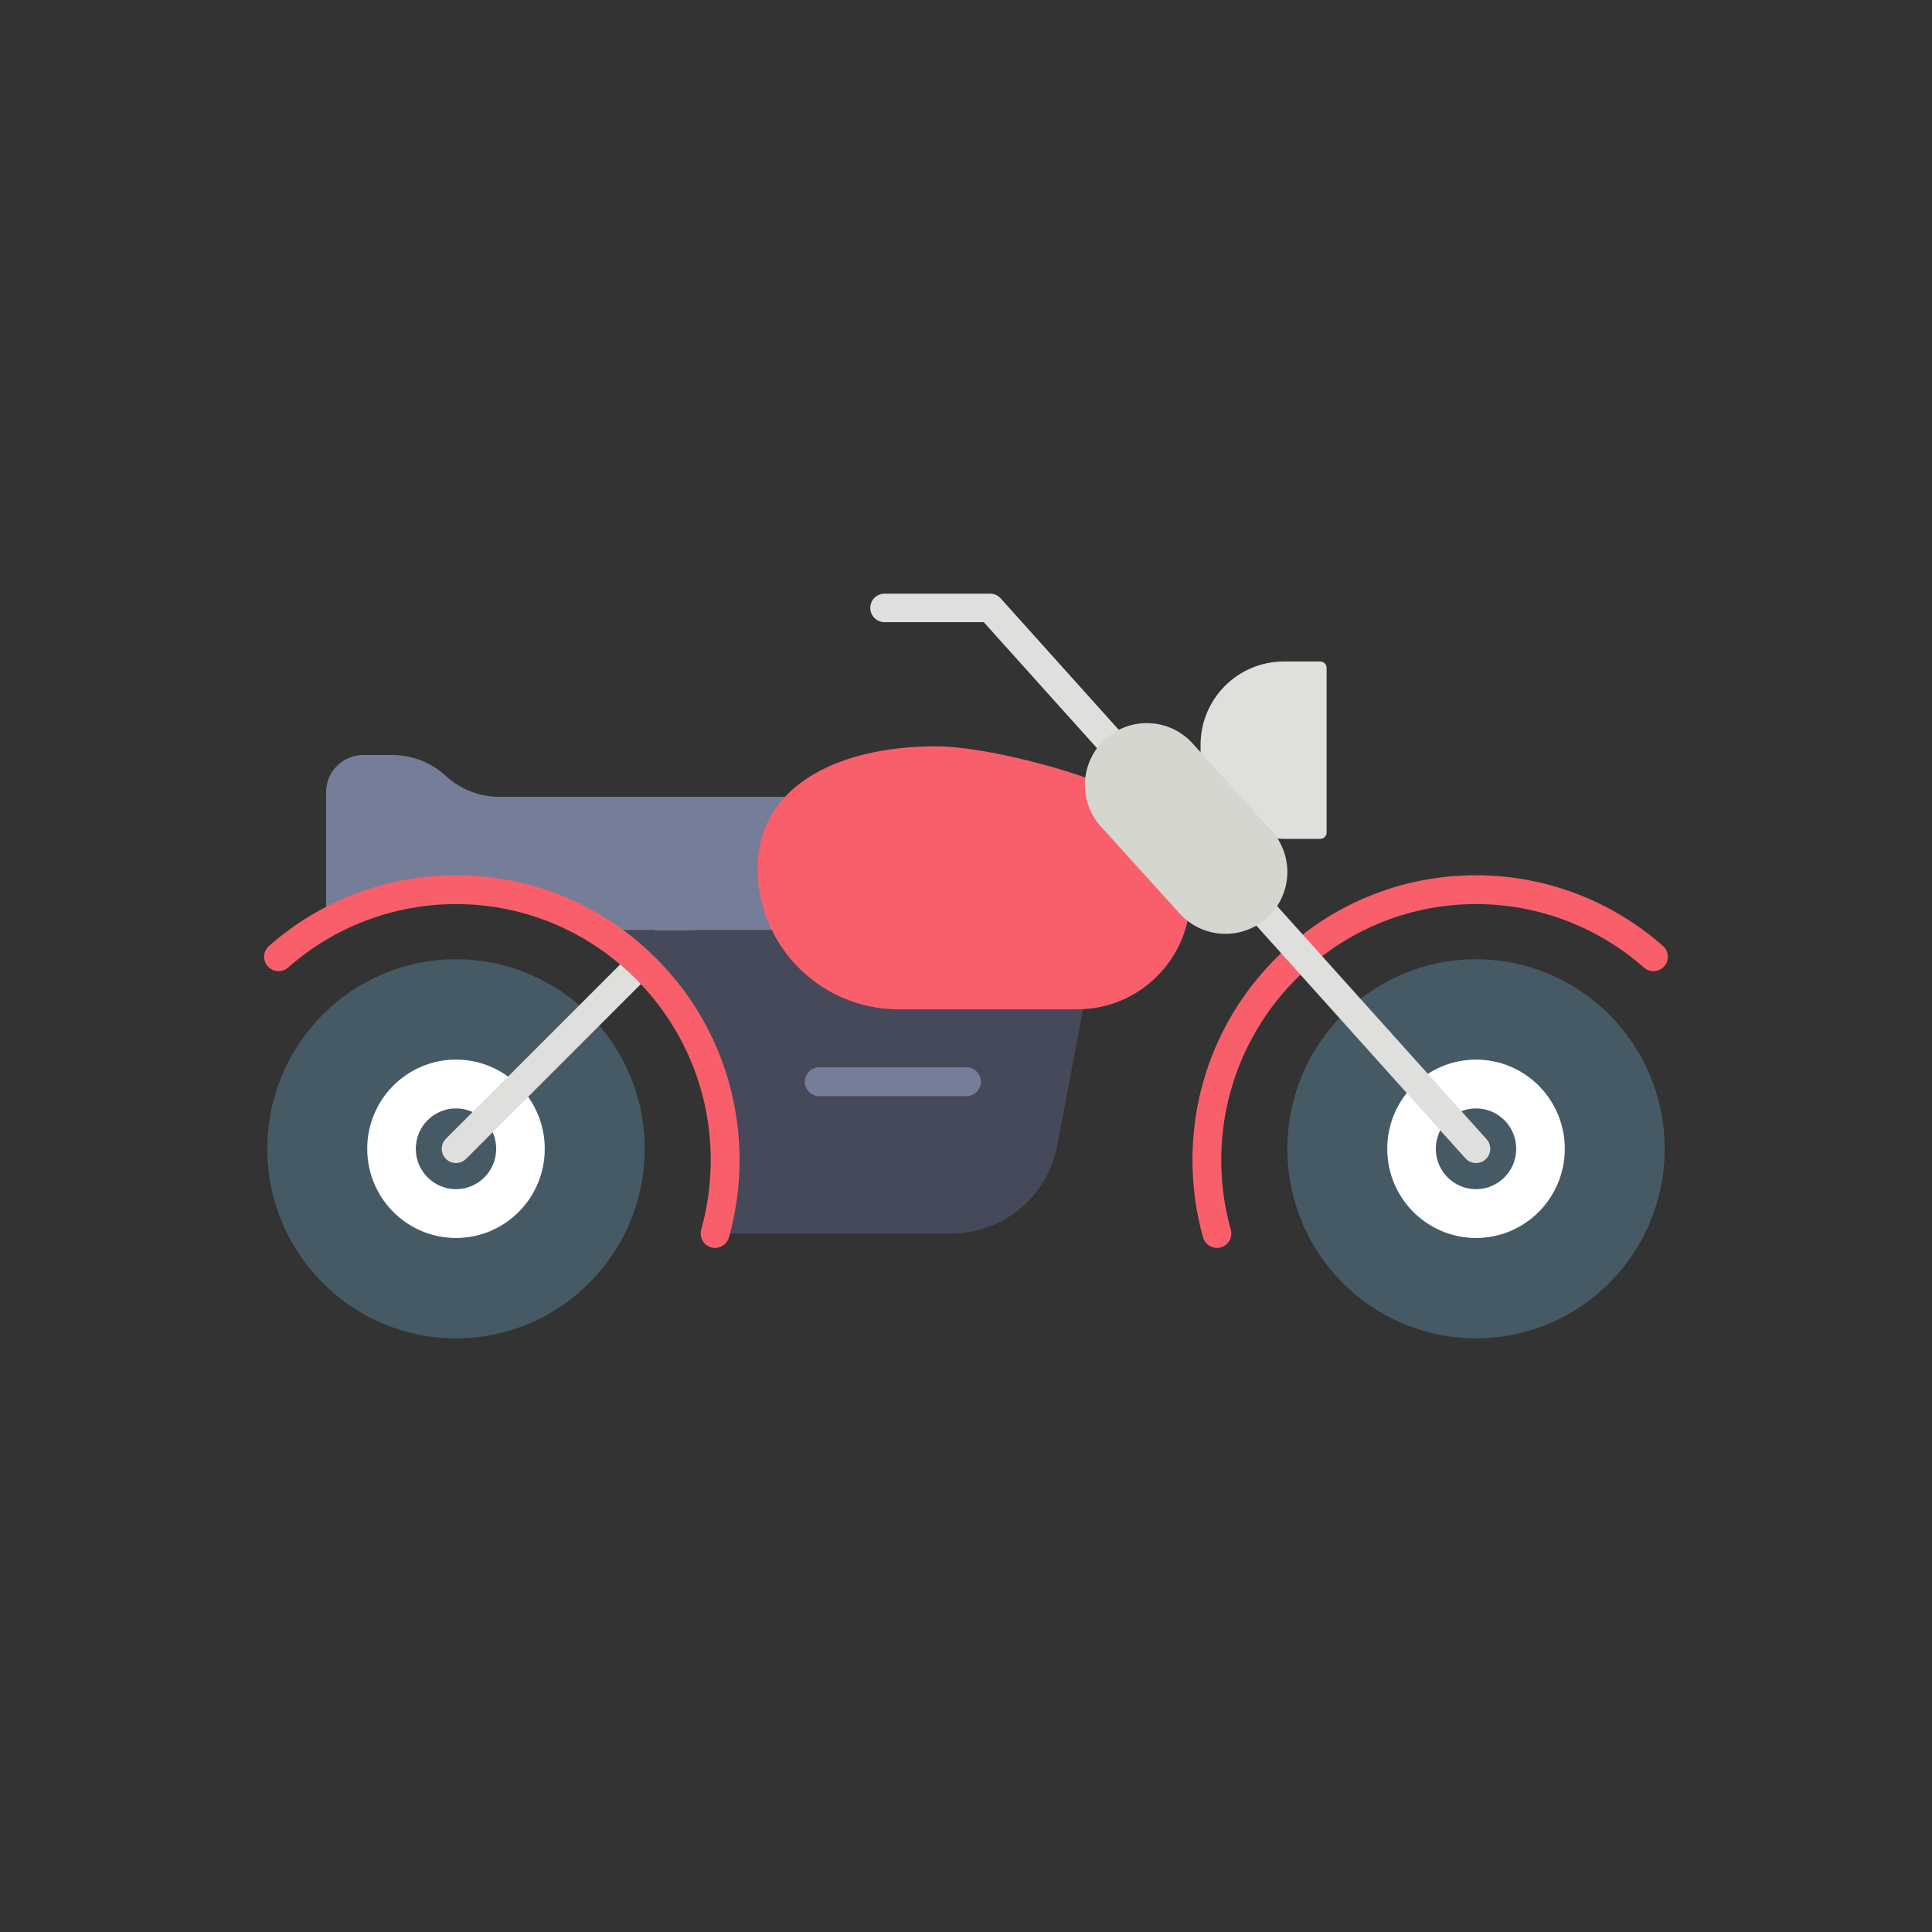 <?xml version="1.0" encoding="utf-8"?>
<!-- Generator: Adobe Illustrator 23.0.2, SVG Export Plug-In . SVG Version: 6.00 Build 0)  -->
<svg version="1.1" id="Layer_1" xmlns="http://www.w3.org/2000/svg" xmlns:xlink="http://www.w3.org/1999/xlink" x="0px" y="0px"
	 viewBox="0 0 2048 2048" style="enable-background:new 0 0 2048 2048;" xml:space="preserve">
<rect x="0" y="0" width="2048" height="2048" fill="#333333" stroke="none"/>
<style type="text/css">
	.st0{fill:#465A65;}
	.st1{fill:#FFFFFF;}
	.st2{fill:#DFE0DD;}
	.st3{fill:#DFE0DC;}
	.st4{fill:#F85F6A;}
	.st5{fill:#454959;}
	.st6{fill:#767D99;}
	.st7{fill:#D6D6D0;}
</style>
<g>
	<g>
		<ellipse class="st0" cx="483.37" cy="1217.77" rx="199.99" ry="200.91"/>
		<ellipse class="st1" cx="483.37" cy="1217.77" rx="94.1" ry="94.54"/>
		<ellipse class="st0" cx="483.37" cy="1217.77" rx="42.61" ry="42.81"/>
	</g>
	<path class="st2" d="M483.37,1232.87c-3.87,0-7.73-1.48-10.68-4.42c-5.9-5.9-5.9-15.46,0-21.36l248.36-248.36
		c5.9-5.9,15.46-5.9,21.36,0c5.9,5.9,5.9,15.46,0,21.36l-248.36,248.36C491.1,1231.4,487.23,1232.87,483.37,1232.87z"/>
	<g>
		<ellipse class="st0" cx="1564.64" cy="1217.77" rx="199.99" ry="200.91"/>
		<ellipse class="st1" cx="1564.64" cy="1217.77" rx="94.1" ry="94.54"/>
		<ellipse class="st0" cx="1564.64" cy="1217.77" rx="42.61" ry="42.81"/>
	</g>
	<path class="st3" d="M1399.48,889.24h-38.5c-48.78,0-88.32-39.54-88.32-88.32v-11.4c0-48.78,39.54-88.32,88.32-88.32h38.5
		c3.75,0,6.79,3.04,6.79,6.79v174.47C1406.27,886.2,1403.23,889.24,1399.48,889.24z"/>
	<g>
		<path class="st4" d="M1289.97,1322.84c-6.67,0-12.8-4.41-14.69-11.15c-7.44-26.55-11.22-54.14-11.22-81.98
			c0-80.62,31.26-156.42,88.01-213.44c56.77-57.03,132.26-88.45,212.56-88.45c73,0,143.39,26.61,198.2,74.93
			c6.32,5.58,6.93,15.22,1.36,21.55c-5.58,6.32-15.22,6.93-21.55,1.36c-49.23-43.4-112.44-67.3-178.01-67.3
			c-148.9,0-270.04,121.73-270.04,271.35c0,25.06,3.39,49.86,10.09,73.74c2.28,8.12-2.46,16.54-10.58,18.82
			C1292.72,1322.66,1291.34,1322.84,1289.97,1322.84z"/>
	</g>
	<g>
		<g>
			<path class="st5" d="M1120.72,1214.39l43.31-228.61H633.24c81.28,50.5,135.43,140.86,135.43,243.93
				c0,26.99-3.71,53.1-10.65,77.86h250.21C1063.25,1307.57,1110.49,1268.44,1120.72,1214.39z"/>
		</g>
	</g>
	<path class="st6" d="M345.65,978.63c40.83-22.65,87.77-35.54,137.71-35.54c54.98,0,106.32,15.62,149.87,42.69H986.3V844.65H529.21
		c-21.01,0-41.26-7.91-56.68-22.16h-0.01c-15.43-14.24-35.66-22.16-56.67-22.16h-30.75c-21.78,0-39.44,17.66-39.44,39.44V978.63z"/>
	<path class="st4" d="M1176.71,835.23c-32.56-17.22-133.12-44.13-183.93-44.13c-56.26,0-103.69,11.84-137.04,33.84
		c-31.94,21.06-50.95,51.41-52.46,89.58c-0.01,0.32-0.03,0.66-0.04,1c-2.98,84.42,64.84,154.4,149.31,154.4h189.28
		c66.24,0,119.93-53.7,119.93-119.93v0C1261.77,897.17,1227.23,850.58,1176.71,835.23z"/>
	<g>
		<path class="st4" d="M758.03,1322.84c-1.36,0-2.75-0.18-4.13-0.57c-8.12-2.28-12.85-10.7-10.58-18.82
			c6.69-23.87,10.09-48.68,10.09-73.74c0-149.63-121.14-271.35-270.04-271.35c-65.56,0-128.78,23.9-178.01,67.3
			c-6.32,5.57-15.97,4.97-21.55-1.36c-5.58-6.32-4.97-15.97,1.36-21.55c54.81-48.32,125.19-74.93,198.2-74.93
			c80.3,0,155.79,31.41,212.56,88.45c56.75,57.02,88.01,132.82,88.01,213.44c0,27.84-3.77,55.42-11.22,81.98
			C770.83,1318.43,764.7,1322.84,758.03,1322.84z"/>
	</g>
	<g>
		<path class="st2" d="M1564.64,1232.87c-4.12,0-8.22-1.67-11.21-4.97l-510.6-568.37H937.65c-8.34,0-15.11-6.76-15.11-15.11
			s6.76-15.11,15.11-15.11h111.88c4.27,0,8.34,1.81,11.2,4.97l515.1,573.34c5.6,6.19,5.12,15.74-1.06,21.34
			C1571.88,1231.58,1568.26,1232.87,1564.64,1232.87z"/>
	</g>
	<g>
		<g>
			<path class="st6" d="M1024.54,1161.94H868.39c-8.43,0-15.27-6.83-15.27-15.27c0-8.43,6.83-15.27,15.27-15.27h156.14
				c8.43,0,15.27,6.83,15.27,15.27C1039.8,1155.11,1032.97,1161.94,1024.54,1161.94z"/>
		</g>
	</g>
	<path class="st7" d="M1250.44,968.32l-83.43-92.19c-24.3-26.86-22.23-68.33,4.62-92.63l0,0c26.86-24.3,68.33-22.24,92.63,4.62
		l83.43,92.19c24.3,26.86,22.23,68.33-4.62,92.63l0,0C1316.22,997.24,1274.74,995.17,1250.44,968.32z"/>
</g>
</svg>
